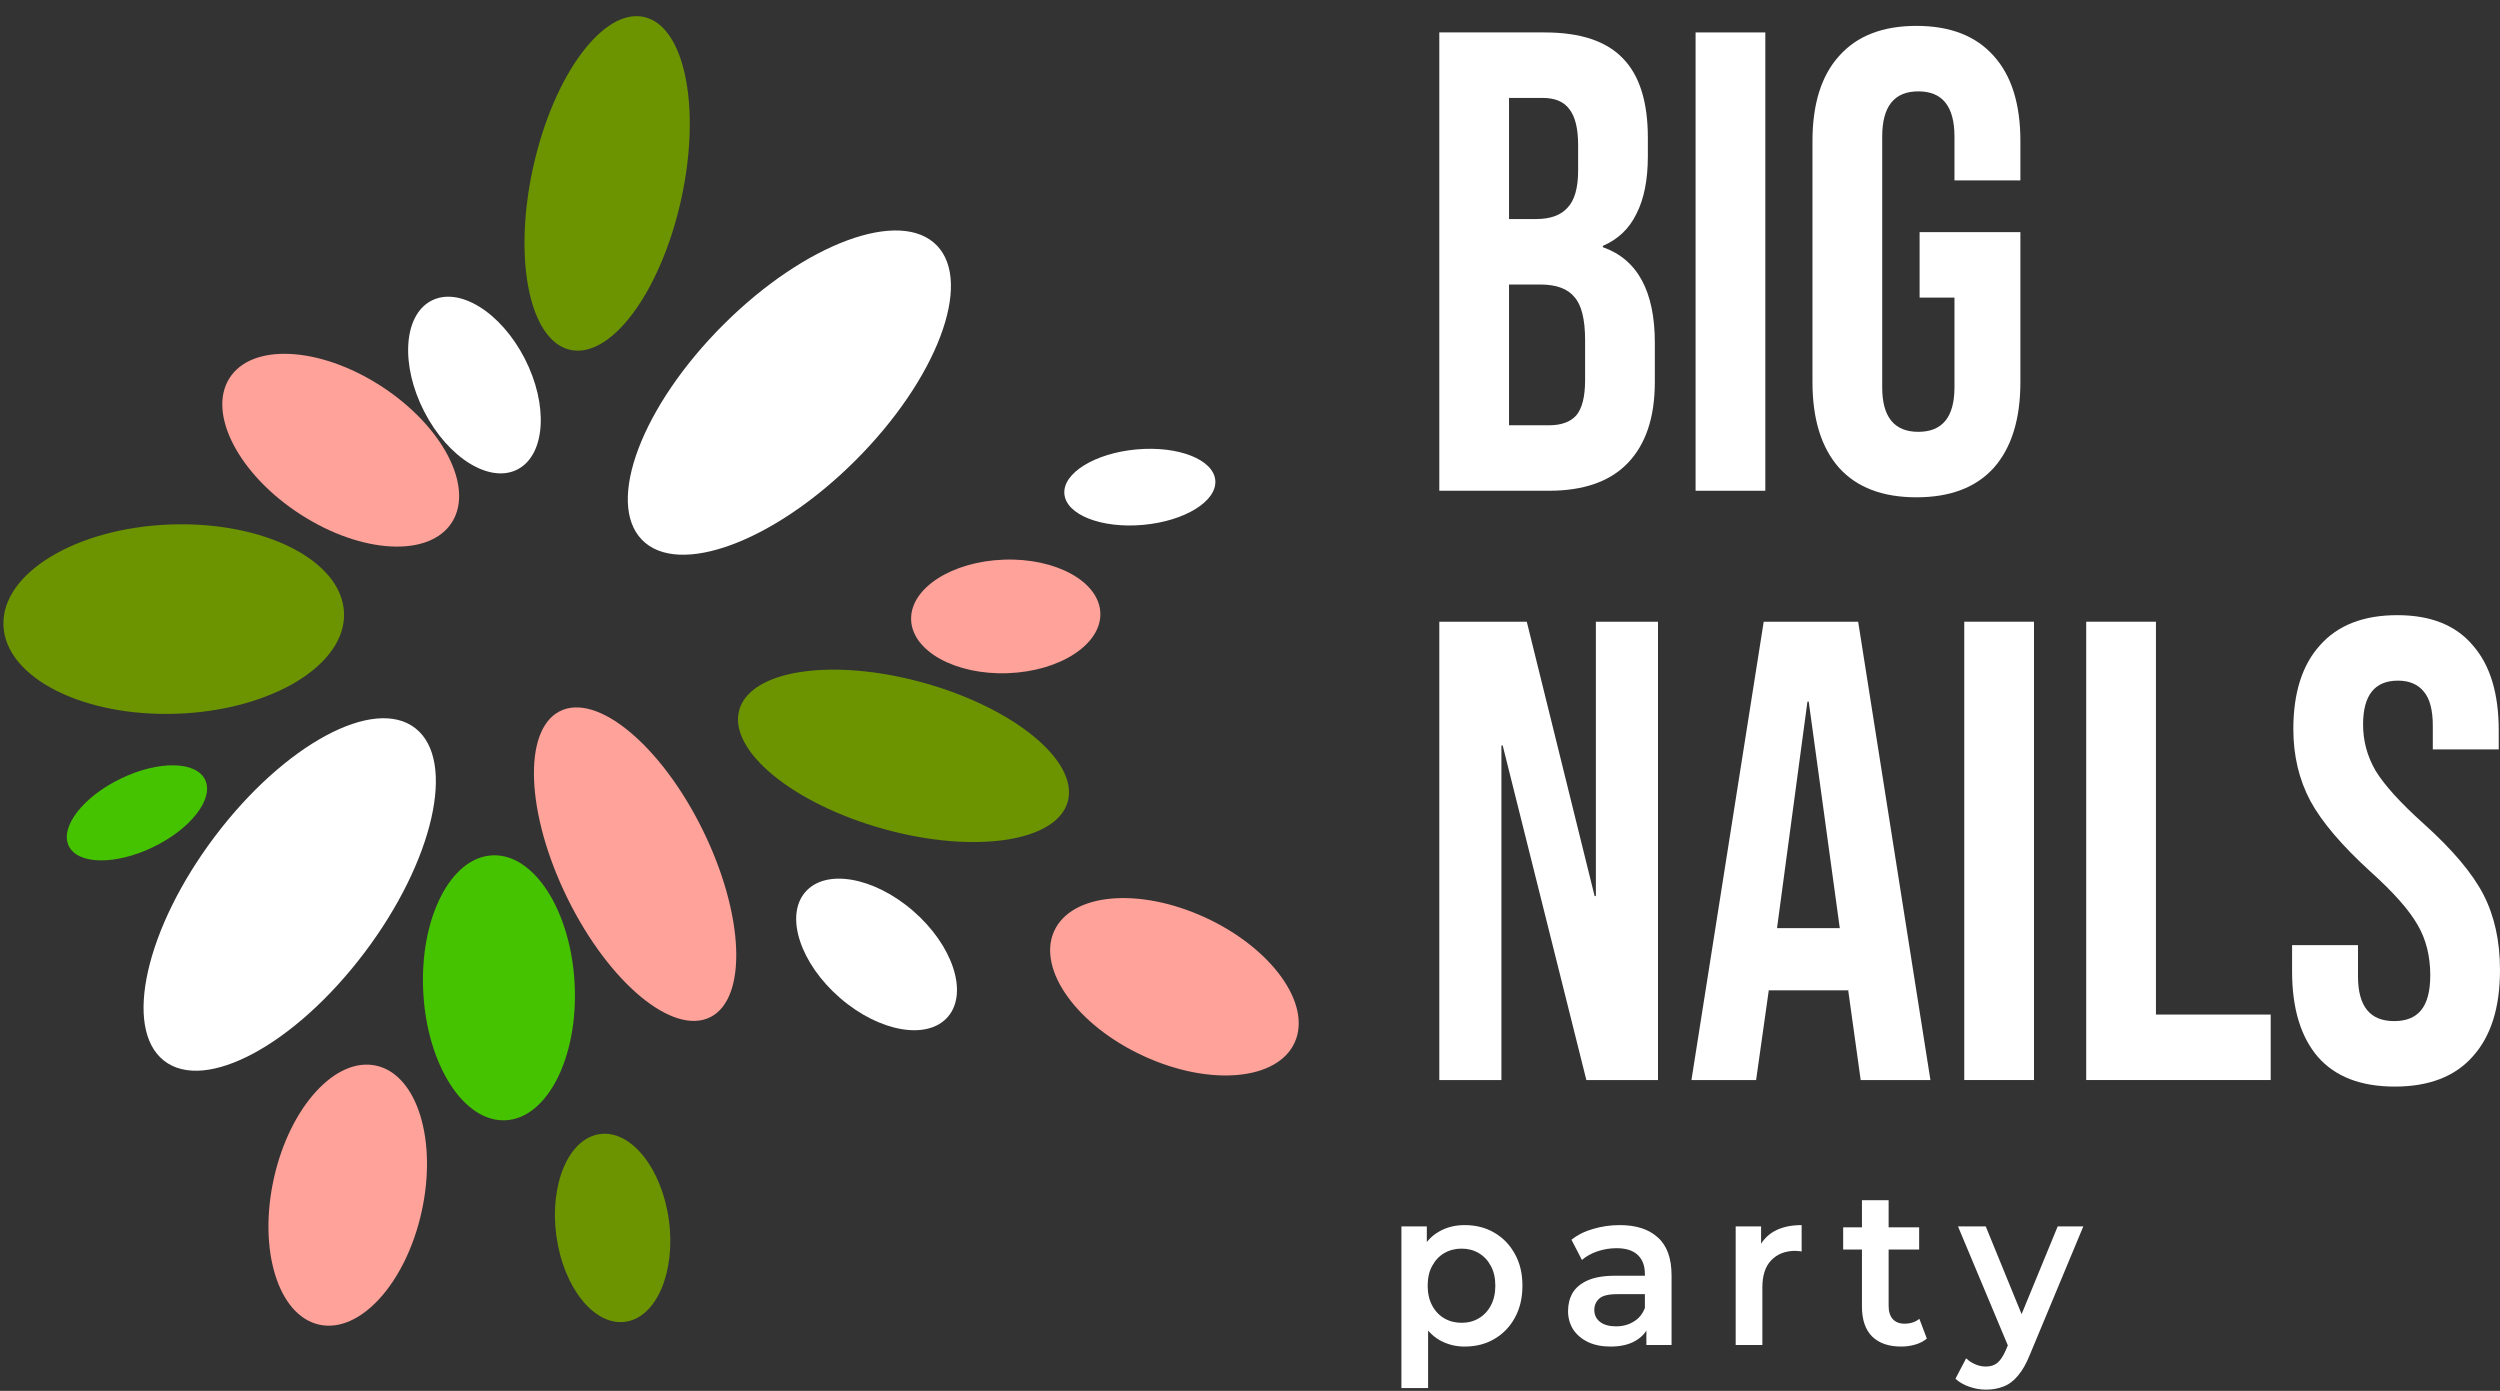 <?xml version="1.0" encoding="UTF-8"?> <svg xmlns="http://www.w3.org/2000/svg" width="692" height="385" viewBox="0 0 692 385" fill="none"><rect x="0" y="0" width="692" height="385" fill="#333333" stroke="none"/><path d="M398.398 8.976H427.526C437.469 8.976 444.721 11.393 449.283 16.226C453.846 20.938 456.127 28.248 456.127 38.155V43.23C456.127 49.755 455.074 55.071 452.968 59.179C450.98 63.287 447.88 66.247 443.668 68.059V68.422C453.261 71.805 458.057 80.625 458.057 94.882V105.756C458.057 115.543 455.542 123.034 450.512 128.23C445.599 133.304 438.346 135.841 428.754 135.841H398.398V8.976ZM425.244 60.629C429.105 60.629 431.971 59.602 433.842 57.548C435.831 55.494 436.825 52.05 436.825 47.217V40.149C436.825 35.558 436.006 32.235 434.369 30.181C432.848 28.127 430.391 27.1 426.999 27.1H417.699V60.629H425.244ZM428.754 117.718C432.146 117.718 434.661 116.812 436.299 114.999C437.937 113.066 438.755 109.804 438.755 105.213V94.157C438.755 88.358 437.761 84.371 435.772 82.196C433.901 79.9 430.742 78.752 426.297 78.752H417.699V117.718H428.754Z" fill="white"></path><path d="M469.339 8.976H488.64V135.841H469.339V8.976Z" fill="white"></path><path d="M530.469 137.654C521.11 137.654 513.975 134.935 509.062 129.498C504.148 123.94 501.692 116.026 501.692 105.756V39.062C501.692 28.791 504.148 20.938 509.062 15.501C513.975 9.943 521.11 7.164 530.469 7.164C539.827 7.164 546.962 9.943 551.876 15.501C556.789 20.938 559.245 28.791 559.245 39.062V49.936H540.997V37.793C540.997 29.456 537.663 25.288 530.995 25.288C524.327 25.288 520.993 29.456 520.993 37.793V107.206C520.993 115.422 524.327 119.53 530.995 119.53C537.663 119.53 540.997 115.422 540.997 107.206V82.377H531.346V64.253H559.245V105.756C559.245 116.026 556.789 123.94 551.876 129.498C546.962 134.935 539.827 137.654 530.469 137.654Z" fill="white"></path><path d="M398.398 172.089H422.612L441.387 248.026H441.738V172.089H458.934V298.954H439.106L415.945 206.342H415.594V298.954H398.398V172.089Z" fill="white"></path><path d="M488.195 172.089H514.339L534.343 298.954H515.041L511.532 273.762V274.124H489.598L486.089 298.954H468.191L488.195 172.089ZM509.251 256.907L500.653 194.199H500.302L491.879 256.907H509.251Z" fill="white"></path><path d="M543.707 172.089H563.008V298.954H543.707V172.089Z" fill="white"></path><path d="M577.464 172.089H596.765V280.83H628.525V298.954H577.464V172.089Z" fill="white"></path><path d="M662.872 300.766C653.514 300.766 646.437 298.047 641.641 292.61C636.845 287.052 634.447 279.138 634.447 268.868V261.619H652.695V270.318C652.695 278.534 656.029 282.642 662.697 282.642C665.972 282.642 668.429 281.676 670.066 279.743C671.821 277.689 672.698 274.426 672.698 269.956C672.698 264.64 671.529 259.988 669.189 256.001C666.849 251.893 662.521 246.999 656.204 241.321C648.25 234.071 642.694 227.547 639.535 221.747C636.377 215.827 634.797 209.181 634.797 201.811C634.797 191.783 637.254 184.05 642.167 178.613C647.08 173.055 654.216 170.276 663.574 170.276C672.815 170.276 679.776 173.055 684.455 178.613C689.251 184.05 691.649 191.904 691.649 202.174V207.43H673.4V200.905C673.4 196.555 672.581 193.414 670.944 191.481C669.306 189.427 666.908 188.4 663.75 188.4C657.316 188.4 654.099 192.447 654.099 200.543C654.099 205.134 655.269 209.423 657.608 213.41C660.065 217.397 664.451 222.23 670.768 227.909C678.84 235.159 684.396 241.743 687.438 247.664C690.479 253.584 692 260.532 692 268.506C692 278.897 689.485 286.871 684.455 292.429C679.542 297.987 672.347 300.766 662.872 300.766Z" fill="white"></path><path d="M405.4 372.728C402.84 372.728 400.496 372.113 398.37 370.884C396.282 369.654 394.608 367.81 393.348 365.352C392.127 362.852 391.516 359.697 391.516 355.886C391.516 352.035 392.107 348.879 393.289 346.421C394.51 343.962 396.164 342.139 398.251 340.951C400.339 339.721 402.722 339.107 405.4 339.107C408.512 339.107 411.249 339.803 413.612 341.196C416.015 342.59 417.905 344.536 419.284 347.036C420.702 349.535 421.41 352.485 421.41 355.886C421.41 359.287 420.702 362.258 419.284 364.799C417.905 367.298 416.015 369.245 413.612 370.638C411.249 372.031 408.512 372.728 405.4 372.728ZM387.913 384.221V339.475H394.943V347.22L394.707 355.948L395.297 364.676V384.221H387.913ZM404.573 366.151C406.345 366.151 407.921 365.741 409.299 364.922C410.717 364.102 411.84 362.914 412.667 361.357C413.494 359.8 413.907 357.976 413.907 355.886C413.907 353.756 413.494 351.932 412.667 350.416C411.84 348.859 410.717 347.671 409.299 346.851C407.921 346.032 406.345 345.622 404.573 345.622C402.801 345.622 401.205 346.032 399.788 346.851C398.37 347.671 397.247 348.859 396.42 350.416C395.593 351.932 395.179 353.756 395.179 355.886C395.179 357.976 395.593 359.8 396.42 361.357C397.247 362.914 398.37 364.102 399.788 364.922C401.205 365.741 402.801 366.151 404.573 366.151Z" fill="white"></path><path d="M455.718 372.297V365.659L455.305 364.245V352.629C455.305 350.375 454.655 348.634 453.355 347.404C452.055 346.134 450.086 345.499 447.447 345.499C445.675 345.499 443.922 345.786 442.189 346.359C440.496 346.933 439.058 347.732 437.876 348.757L434.982 343.163C436.675 341.811 438.684 340.807 441.008 340.152C443.371 339.455 445.813 339.107 448.333 339.107C452.902 339.107 456.427 340.254 458.909 342.549C461.429 344.802 462.69 348.306 462.69 353.059V372.297H455.718ZM445.793 372.728C443.43 372.728 441.362 372.318 439.59 371.498C437.817 370.638 436.439 369.47 435.454 367.995C434.509 366.479 434.036 364.778 434.036 362.893C434.036 361.049 434.45 359.39 435.277 357.915C436.143 356.44 437.542 355.272 439.472 354.411C441.402 353.551 443.962 353.12 447.152 353.12H456.309V358.222H447.684C445.163 358.222 443.469 358.652 442.603 359.513C441.736 360.332 441.303 361.357 441.303 362.586C441.303 363.979 441.835 365.085 442.898 365.905C443.962 366.725 445.439 367.134 447.329 367.134C449.141 367.134 450.756 366.704 452.174 365.844C453.631 364.983 454.675 363.713 455.305 362.033L456.545 366.643C455.837 368.568 454.556 370.064 452.705 371.129C450.894 372.195 448.59 372.728 445.793 372.728Z" fill="white"></path><path d="M480.438 372.297V339.475H487.469V348.511L486.642 345.868C487.587 343.655 489.064 341.975 491.073 340.828C493.121 339.68 495.661 339.107 498.694 339.107V346.421C498.379 346.339 498.083 346.298 497.808 346.298C497.532 346.257 497.256 346.236 496.981 346.236C494.184 346.236 491.959 347.097 490.305 348.818C488.65 350.498 487.823 353.018 487.823 356.378V372.297H480.438Z" fill="white"></path><path d="M526.258 372.728C522.792 372.728 520.114 371.806 518.224 369.962C516.333 368.077 515.388 365.311 515.388 361.664V332.223H522.773V361.48C522.773 363.037 523.147 364.245 523.895 365.106C524.683 365.966 525.766 366.397 527.145 366.397C528.799 366.397 530.177 365.946 531.28 365.044L533.348 370.515C532.481 371.252 531.418 371.806 530.158 372.174C528.897 372.543 527.598 372.728 526.258 372.728ZM510.189 345.868V339.721H531.221V345.868H510.189Z" fill="white"></path><path d="M549.717 384.652C548.18 384.652 546.644 384.385 545.108 383.853C543.572 383.32 542.292 382.582 541.268 381.64L544.222 375.985C544.971 376.682 545.817 377.235 546.763 377.645C547.708 378.054 548.673 378.259 549.657 378.259C550.997 378.259 552.08 377.911 552.907 377.214C553.734 376.518 554.502 375.35 555.211 373.711L557.042 369.408L557.633 368.486L569.567 339.475H576.657L561.887 374.94C560.902 377.399 559.799 379.345 558.578 380.779C557.397 382.213 556.058 383.217 554.561 383.791C553.104 384.365 551.489 384.652 549.717 384.652ZM556.215 373.465L541.977 339.475H549.657L561.237 367.81L556.215 373.465Z" fill="white"></path><ellipse cx="26.215" cy="57.672" rx="26.215" ry="57.672" transform="matrix(0.788 0.616 -0.603 0.798 94.311 185.424)" fill="white"></ellipse><ellipse cx="26.215" cy="57.672" rx="26.215" ry="57.672" transform="matrix(0.695 0.719 -0.708 0.706 241.111 49.107)" fill="white"></ellipse><ellipse cx="20.972" cy="47.186" rx="20.972" ry="47.186" transform="matrix(0.891 -0.454 0.442 0.897 136.254 206.396)" fill="#FFA29A"></ellipse><ellipse cx="20.972" cy="47.186" rx="20.972" ry="47.186" transform="matrix(0.259 -0.966 0.964 0.267 199.168 216.879)" fill="#6C9400"></ellipse><ellipse cx="20.972" cy="36.7" rx="20.972" ry="36.7" transform="matrix(0.53 -0.848 0.84 0.542 52.367 122.51)" fill="#FFA29A"></ellipse><ellipse cx="20.972" cy="36.7" rx="20.972" ry="36.7" transform="matrix(0.999 -0.052 0.051 0.999 115.282 237.854)" fill="#46C300"></ellipse><ellipse cx="20.972" cy="36.7" rx="20.972" ry="36.7" transform="matrix(0.974 0.225 -0.218 0.976 83.824 290.281)" fill="#FFA29A"></ellipse><ellipse cx="26.215" cy="47.186" rx="26.215" ry="47.186" transform="matrix(0.035 0.999 -0.999 0.036 94.311 143.482)" fill="#6C9400"></ellipse><ellipse cx="20.972" cy="36.7" rx="20.972" ry="36.7" transform="matrix(-0.407 0.914 -0.908 -0.418 366.94 269.312)" fill="#FFA29A"></ellipse><ellipse cx="15.729" cy="26.215" rx="15.729" ry="26.215" transform="matrix(0.035 0.999 -0.999 0.036 304.026 153.969)" fill="#FFA29A"></ellipse><ellipse cx="15.729" cy="26.215" rx="15.729" ry="26.215" transform="matrix(-0.643 0.766 -0.756 -0.655 272.569 269.312)" fill="white"></ellipse><ellipse cx="15.729" cy="26.215" rx="15.729" ry="26.215" transform="matrix(-0.99 0.139 -0.135 -0.991 188.683 363.684)" fill="#6C9400"></ellipse><ellipse cx="10.486" cy="20.972" rx="10.486" ry="20.972" transform="matrix(0.087 0.996 -0.996 0.09 335.483 122.51)" fill="white"></ellipse><ellipse cx="10.486" cy="20.972" rx="10.486" ry="20.972" transform="matrix(0.423 0.906 -0.901 0.434 52.367 206.396)" fill="#46C300"></ellipse><ellipse cx="15.729" cy="26.215" rx="15.729" ry="26.215" transform="matrix(-0.883 0.469 -0.458 -0.889 157.225 122.51)" fill="white"></ellipse><ellipse cx="20.972" cy="47.186" rx="20.972" ry="47.186" transform="matrix(-0.974 -0.225 0.218 -0.976 178.197 101.541)" fill="#6C9400"></ellipse></svg> 